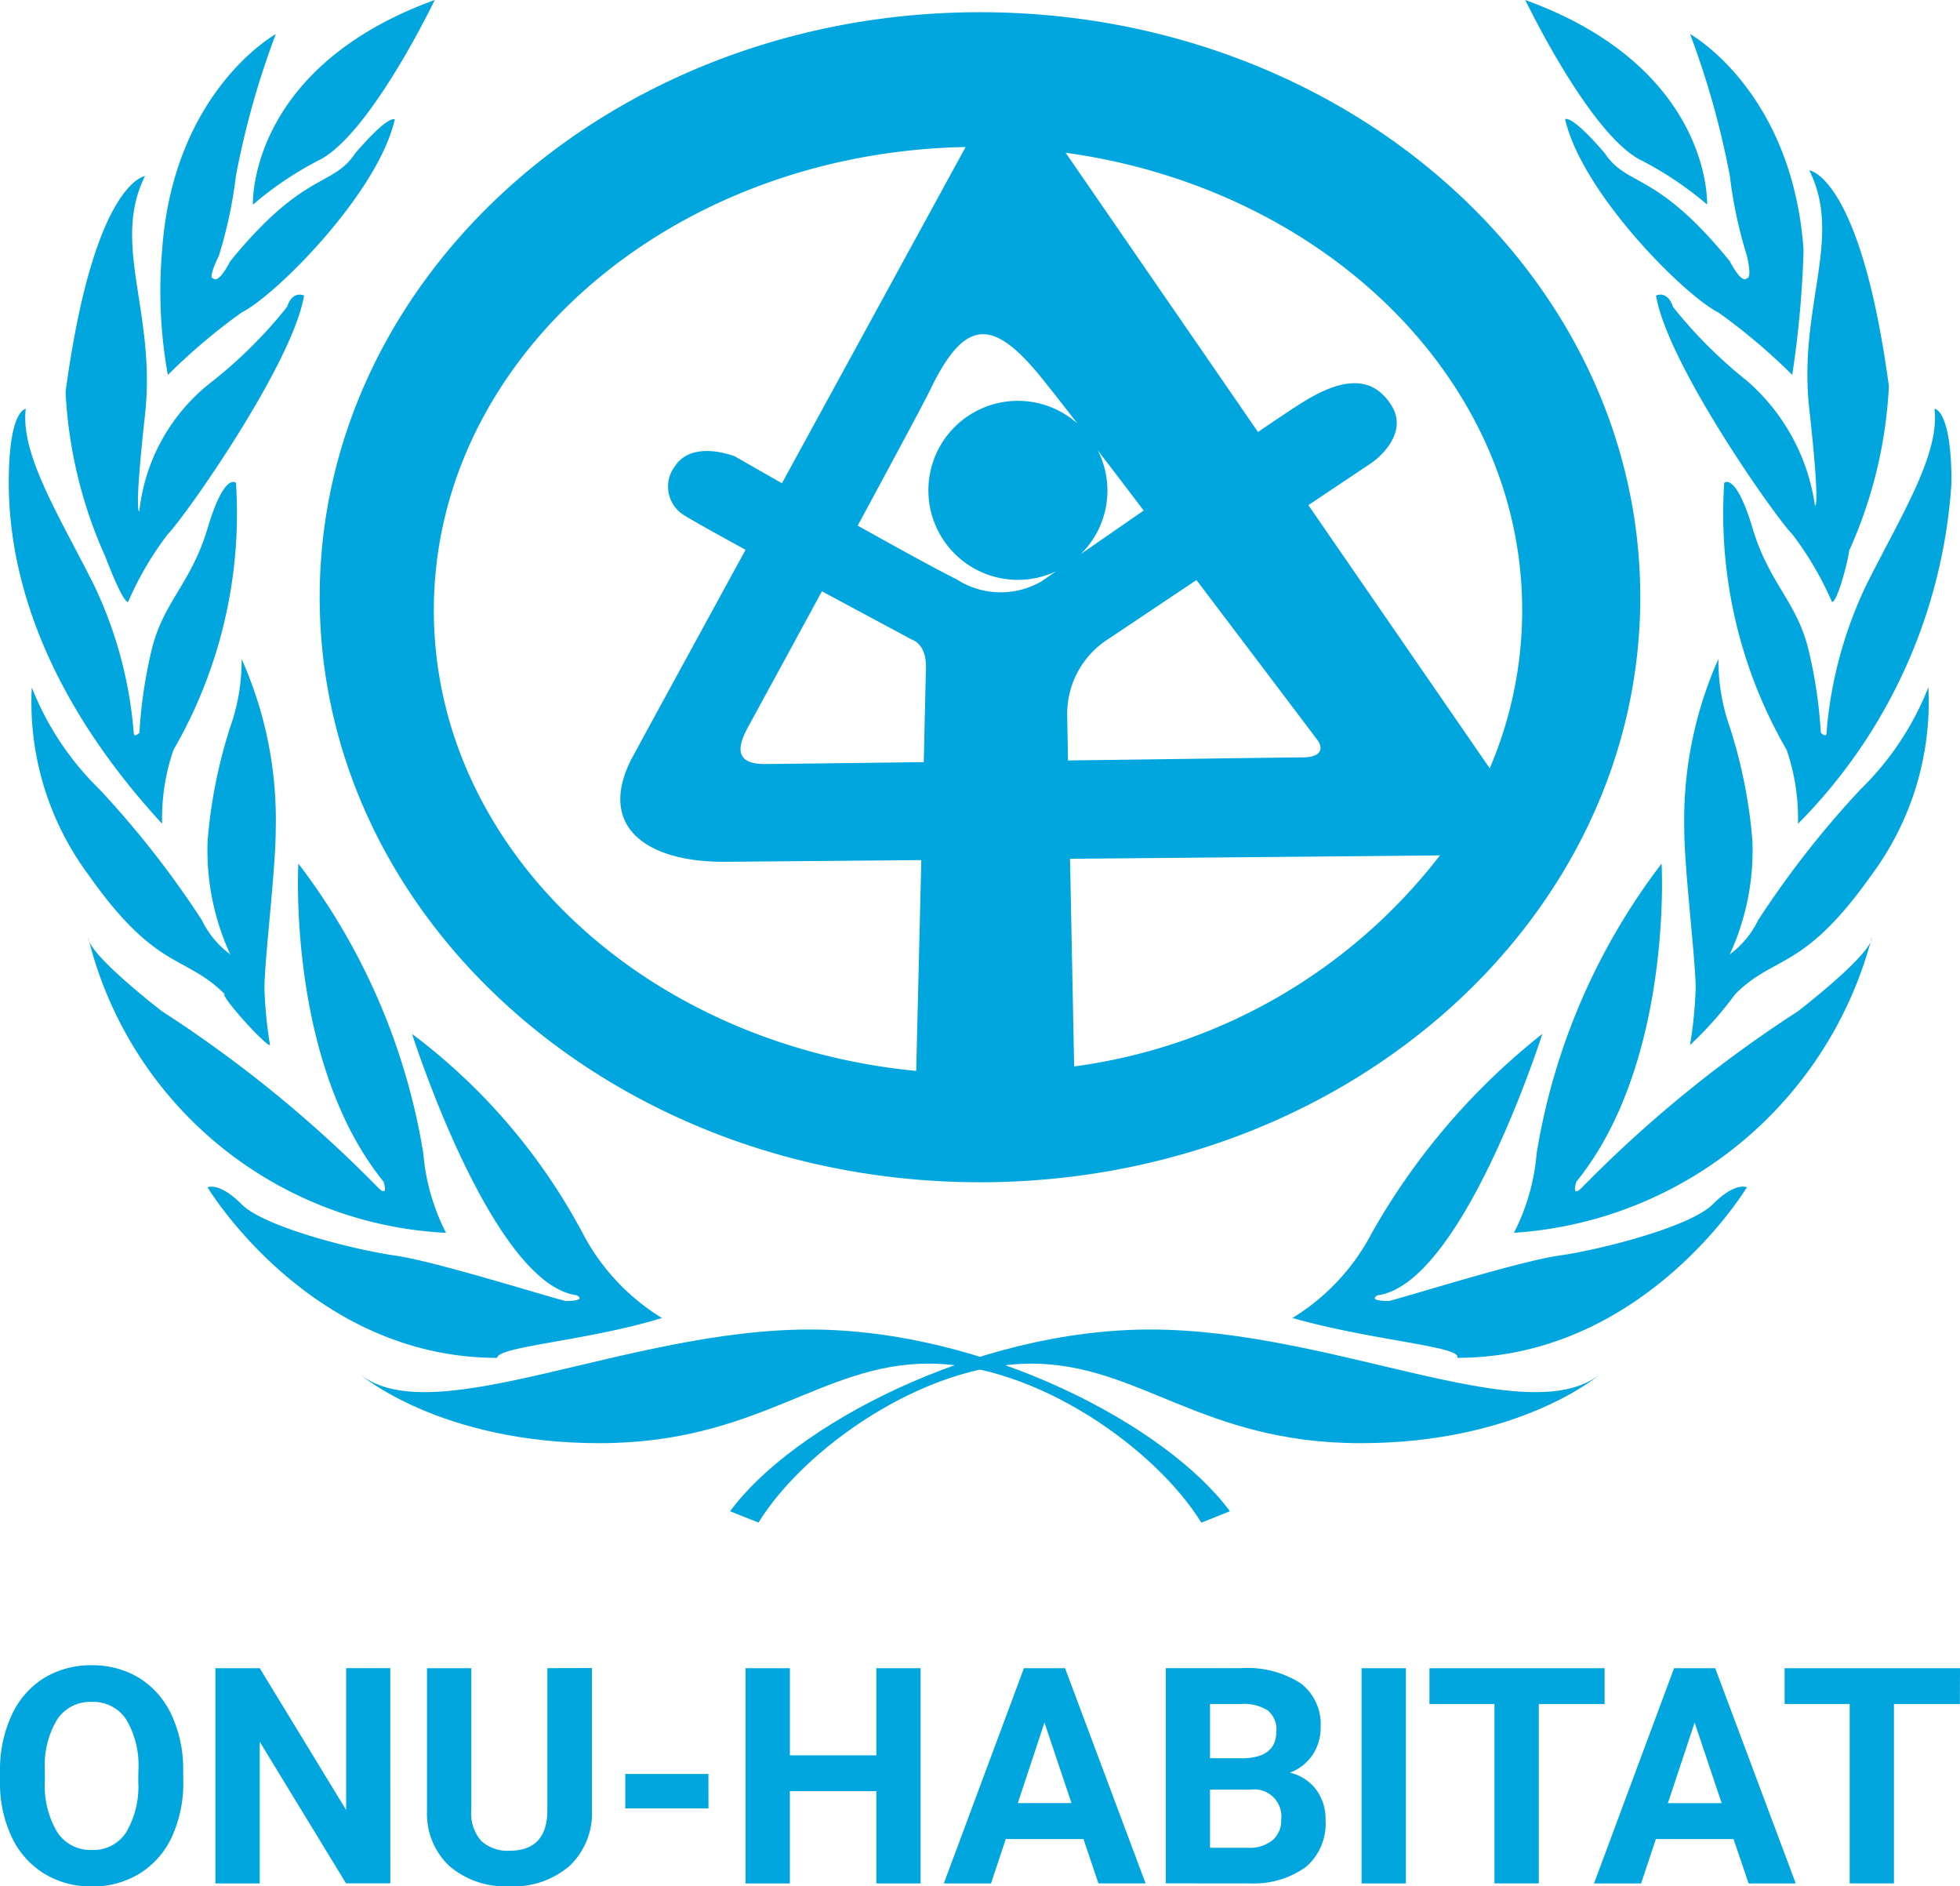 <svg xmlns="http://www.w3.org/2000/svg" width="54.761" height="52.691" viewBox="0 0 54.761 52.691">
  <g id="Grupo_65" data-name="Grupo 65" transform="translate(-3452 -1797.652)">
    <path id="Trazado_121" data-name="Trazado 121" d="M54.761,21.646h-4.9v1h1.818v5.01h1.237v-5.01h1.841Zm-7.414,1.518.755,2.25H46.6Zm1.507,4.493h1.318l-2.25-6.011H46.772l-2.236,6.011h1.315l.413-1.239h2.171Zm-4.022-6.011H39.938v1h1.816v5.01h1.239v-5.01h1.839Zm-5.552,0H38.041v6.011H39.28Zm-5.473,1h.865a1.245,1.245,0,0,1,.75.18.689.689,0,0,1,.238.588c0,.487-.312.738-.937.748h-.916Zm1.135,2.391a.756.756,0,0,1,.854.84.718.718,0,0,1-.245.575,1.019,1.019,0,0,1-.685.21H33.807V25.038Zm-.037,2.619a2.5,2.5,0,0,0,1.576-.455,1.588,1.588,0,0,0,.554-1.313,1.375,1.375,0,0,0-.268-.858,1.267,1.267,0,0,0-.729-.466,1.318,1.318,0,0,0,.632-.494,1.352,1.352,0,0,0,.228-.778,1.437,1.437,0,0,0-.565-1.23,2.775,2.775,0,0,0-1.661-.418h-2.1v6.011Zm-5.723-4.493.755,2.25h-1.5Zm1.507,4.493h1.318l-2.25-6.011H28.608L26.37,27.657h1.318l.413-1.239h2.171Zm-4.968-6.011H24.484V24.08H22.069V21.646H20.829v6.011h1.239V25.08h2.416v2.577h1.237ZM19.793,24.6H17.47v.962h2.324Zm-4.5-2.956v4c-.012.734-.365,1.1-1.061,1.1a1.089,1.089,0,0,1-.782-.27,1.149,1.149,0,0,1-.282-.861V21.646H11.93v4a2,2,0,0,0,.632,1.532,2.4,2.4,0,0,0,1.671.558,2.377,2.377,0,0,0,1.687-.575,2.022,2.022,0,0,0,.618-1.56v-3.96Zm-4.389,0H9.671v3.962L7.257,21.646H6.018v6.011H7.257V23.7l2.411,3.955h1.237ZM3.863,24.807a2.531,2.531,0,0,1-.339,1.426,1.085,1.085,0,0,1-.958.489,1.1,1.1,0,0,1-.974-.508,2.553,2.553,0,0,1-.339-1.428v-.293A2.493,2.493,0,0,1,1.6,23.072a1.105,1.105,0,0,1,.962-.485,1.1,1.1,0,0,1,.965.491,2.521,2.521,0,0,1,.339,1.435Zm1.255-.288a3.6,3.6,0,0,0-.321-1.56,2.4,2.4,0,0,0-.9-1.036,2.5,2.5,0,0,0-1.336-.36,2.5,2.5,0,0,0-1.336.36,2.394,2.394,0,0,0-.9,1.036A3.636,3.636,0,0,0,0,24.523v.3a3.511,3.511,0,0,0,.325,1.532,2.389,2.389,0,0,0,.907,1.027,2.5,2.5,0,0,0,1.334.36,2.485,2.485,0,0,0,1.341-.365,2.366,2.366,0,0,0,.9-1.031,3.616,3.616,0,0,0,.314-1.558Z" transform="translate(3452 1822.603)" fill="#00a6dd"/>
    <path id="Trazado_122" data-name="Trazado 122" d="M8.84,22.577C10.584,20.2,15.663,17.5,20.583,17.5c5.079,0,10.474,2.857,12.539,1.269,0,0-2.222,1.906-6.666,1.906s-6.189-2.222-9.2-2.222S10.9,20.832,9.634,22.893Z" transform="translate(3463.558 1817.288)" fill="#00a6dd"/>
    <path id="Trazado_123" data-name="Trazado 123" d="M15.649,21.856a6.081,6.081,0,0,0,2.222-2.381,18.984,18.984,0,0,1,4.76-5.554s-2.222,6.982-4.6,7.3c0,0-.318.159.316.159.635-.159,3.65-1.112,4.763-1.269s3.648-.794,4.283-1.431.953-.475.953-.475-2.857,4.763-8.092,4.763c.157-.318-2.381-.478-4.6-1.112" transform="translate(3472.46 1812.611)" fill="#00a6dd"/>
    <path id="Trazado_124" data-name="Trazado 124" d="M18.331,22.173a5.939,5.939,0,0,0,.635-2.222,18.121,18.121,0,0,1,3.491-8.092s.318,5.554-2.381,8.886c0,0-.157.475.159.159a35.136,35.136,0,0,1,6.032-4.92s2.063-1.588,2.063-2.063a11.085,11.085,0,0,1-10,8.251" transform="translate(3475.967 1809.915)" fill="#00a6dd"/>
    <path id="Trazado_125" data-name="Trazado 125" d="M20.553,20.174a12.235,12.235,0,0,0,.159-1.588c0-.794-.318-3.332-.318-4.444a11.053,11.053,0,0,1,.953-4.76,5.564,5.564,0,0,0,.318,1.9,14.037,14.037,0,0,1,.632,3.175,6.93,6.93,0,0,1-.632,3.175,2.557,2.557,0,0,0,.791-.953,26.593,26.593,0,0,1,2.857-3.65,8.16,8.16,0,0,0,1.9-2.857,8.107,8.107,0,0,1-1.585,5.238c-1.906,2.7-2.7,2.222-3.81,3.332a10.23,10.23,0,0,1-1.269,1.428" transform="translate(3478.664 1806.677)" fill="#00a6dd"/>
    <path id="Trazado_126" data-name="Trazado 126" d="M22.961,17.942a5.877,5.877,0,0,0-.316-2.063A13.181,13.181,0,0,1,20.9,8.419s.318-.316.794,1.271,1.269,2.063,1.585,3.491A13.247,13.247,0,0,1,23.6,15.4s.159.157.159,0a11.694,11.694,0,0,1,1.11-4.126c.953-1.906,2.063-3.65,1.906-4.922,0,0,.475,0,.475,2.063a14.844,14.844,0,0,1-4.285,9.523" transform="translate(3479.273 1802.72)" fill="#00a6dd"/>
    <path id="Trazado_127" data-name="Trazado 127" d="M24.971,15.529a9.066,9.066,0,0,0-1.112-1.9c-.478-.478-3.491-4.76-3.807-6.666,0,0,.316-.159.475.318A12.87,12.87,0,0,0,22.587,9.34a5.678,5.678,0,0,1,1.906,3.491s.159.159-.159-2.7.951-4.763,0-6.666c0,0,1.431.159,2.224,6.029a12.669,12.669,0,0,1-1.112,4.6c0,.159-.318,1.428-.475,1.428" transform="translate(3478.216 1798.944)" fill="#00a6dd"/>
    <path id="Trazado_128" data-name="Trazado 128" d="M25.3,11.339a16.748,16.748,0,0,0-2.063-1.744c-.953-.478-3.81-3.334-4.285-5.4,0,0,.159-.159,1.11.953.635.951,1.428.475,3.493,3.016,0,0,.316.635.475.475.157,0,0-.635,0-.635a12.45,12.45,0,0,1-.475-2.222,23.632,23.632,0,0,0-1.112-3.967S25.3,3.4,25.614,7.847a28.393,28.393,0,0,1-.316,3.491" transform="translate(3476.776 1796.787)" fill="#00a6dd"/>
    <path id="Trazado_129" data-name="Trazado 129" d="M23.548,7.118s.157-3.81-5.079-5.713c0,0,1.747,3.65,3.173,4.444a9.594,9.594,0,0,1,1.906,1.269" transform="translate(3476.147 1796.247)" fill="#00a6dd"/>
    <path id="Trazado_130" data-name="Trazado 130" d="M28.65,22.577C26.906,20.2,21.827,17.5,16.908,17.5c-5.079,0-10.474,2.857-12.539,1.269,0,0,2.222,1.906,6.666,1.906s6.189-2.222,9.2-2.222,6.348,2.381,7.617,4.442Z" transform="translate(3457.712 1817.288)" fill="#00a6dd"/>
    <path id="Trazado_131" data-name="Trazado 131" d="M15.209,21.856a6.081,6.081,0,0,1-2.222-2.381,16.85,16.85,0,0,0-4.76-5.554s2.222,6.982,4.6,7.3c0,0,.318.159-.316.159-.635-.159-3.65-1.112-4.763-1.269S4.1,19.318,3.466,18.681s-.953-.475-.953-.475,2.857,4.763,8.092,4.763c0-.318,2.541-.478,4.6-1.112" transform="translate(3455.286 1812.611)" fill="#00a6dd"/>
    <path id="Trazado_132" data-name="Trazado 132" d="M11.066,22.173a5.939,5.939,0,0,1-.635-2.222A18.121,18.121,0,0,0,6.94,11.859s-.318,5.554,2.381,8.886c0,0,.157.475-.159.159a35.136,35.136,0,0,0-6.032-4.92S1.068,14.4,1.068,13.922a10.849,10.849,0,0,0,10,8.251" transform="translate(3453.396 1809.915)" fill="#00a6dd"/>
    <path id="Trazado_133" data-name="Trazado 133" d="M7.057,20.174A12.234,12.234,0,0,1,6.9,18.586c0-.794.316-3.332.316-4.444a11.019,11.019,0,0,0-.953-4.76,5.564,5.564,0,0,1-.318,1.9,14.037,14.037,0,0,0-.632,3.175,6.93,6.93,0,0,0,.632,3.175,2.557,2.557,0,0,1-.791-.953A26.527,26.527,0,0,0,2.3,13.032a8.16,8.16,0,0,1-1.9-2.857,8.091,8.091,0,0,0,1.585,5.238c1.9,2.7,2.7,2.222,3.807,3.332-.159,0,1.112,1.428,1.271,1.428" transform="translate(3452.488 1806.677)" fill="#00a6dd"/>
    <path id="Trazado_134" data-name="Trazado 134" d="M4.391,17.942a5.877,5.877,0,0,1,.316-2.063,13.181,13.181,0,0,0,1.747-7.46S6.135,8.1,5.66,9.69s-1.269,2.063-1.585,3.491A13.247,13.247,0,0,0,3.756,15.4s-.159.157-.159,0a11.694,11.694,0,0,0-1.11-4.126C1.534,9.372.424,7.627.581,6.356c0,0-.475,0-.475,2.063s.635,5.556,4.285,9.523" transform="translate(3452.139 1802.72)" fill="#00a6dd"/>
    <path id="Trazado_135" data-name="Trazado 135" d="M2.538,15.439a8.961,8.961,0,0,1,1.112-1.9c.475-.478,3.491-4.76,3.807-6.666,0,0-.316-.159-.475.318A12.784,12.784,0,0,1,4.92,9.25,5.287,5.287,0,0,0,2.855,12.9s-.157.157.159-2.7-.951-4.76,0-6.664c0,0-1.428.159-2.22,6.029a12.7,12.7,0,0,0,1.11,4.6s.475,1.269.635,1.269" transform="translate(3453.038 1799.034)" fill="#00a6dd"/>
    <path id="Trazado_136" data-name="Trazado 136" d="M2.159,11.339A16.645,16.645,0,0,1,4.22,9.594C5.175,9.117,8.029,6.26,8.5,4.2c0,0-.157-.159-1.11.953C6.76,6.1,5.969,5.625,3.9,8.166c0,0-.314.635-.473.475-.159,0,.159-.635.159-.635A12.5,12.5,0,0,0,4.06,5.785,23.625,23.625,0,0,1,5.175,1.818S2.316,3.4,2,7.847a13.235,13.235,0,0,0,.159,3.491" transform="translate(3454.53 1796.787)" fill="#00a6dd"/>
    <path id="Trazado_137" data-name="Trazado 137" d="M3.063,7.118S2.9,3.309,8.142,1.405c0,0-1.747,3.65-3.175,4.444a9.507,9.507,0,0,0-1.9,1.269" transform="translate(3456.004 1796.247)" fill="#00a6dd"/>
    <path id="Trazado_166" data-name="Trazado 166" d="M31.494,15.322l1.793-1.2s1.057-.741.528-1.585-1.373-.794-2.536-.053c-.233.145-.66.434-1.193.794l-5.374-7.8c7.234,1,12.756,6.339,12.756,12.781a11.23,11.23,0,0,1-.907,4.414ZM24.95,31l-.115-5.8c4.287-.039,8.713-.078,10.335-.095A15.494,15.494,0,0,1,24.95,31M7.06,18.261c0-7.054,6.62-12.786,14.858-12.943L16.786,14.71c-.771-.438-1.311-.748-1.311-.748s-1.172-.48-1.671.263a.938.938,0,0,0,.242,1.375c.252.157.914.526,1.724.969-1.744,3.191-3.159,5.783-3.21,5.886-.9,1.825.395,2.8,2.508,2.829.217,0,2.566-.021,5.612-.048l-.143,5.889C12.955,30.394,7.06,24.916,7.06,18.261m18.079-1.576a2.484,2.484,0,0,0,.473-2.891c.385.5.821,1.073,1.281,1.678l-1.754,1.214m-.383,4.523a2.481,2.481,0,0,1,1.184-2.171l2.427-1.624c1.751,2.312,3.235,4.273,3.387,4.479s.125.475-.425.475c-.4,0-3.14.042-6.551.085ZM17.9,17.726c1.357.731,2.541,1.364,2.541,1.364s.369.106.369.741L20.748,22.5c-2.388.03-4.283.053-4.449.053-.992,0-.66-.683-.4-1.142.5-.921,1.246-2.284,2.007-3.69m6.286-5.759c.088.1.4.5.851,1.082a2.5,2.5,0,1,0-.6,4.126c-.252.173-.4.277-.4.277a2.273,2.273,0,0,1-2.377-.053c-.584-.291-1.666-.886-2.764-1.5,1.078-1.994,1.994-3.7,2.067-3.879.978-1.975,1.772-1.922,3.226-.053M22.319,1.553c-10.19,0-18.448,7.317-18.448,16.341s8.258,16.341,18.448,16.341,18.448-7.317,18.448-16.341S32.509,1.553,22.319,1.553" transform="translate(3457.061 1796.44)" fill="#00a6dd"/>
  </g>
</svg>
